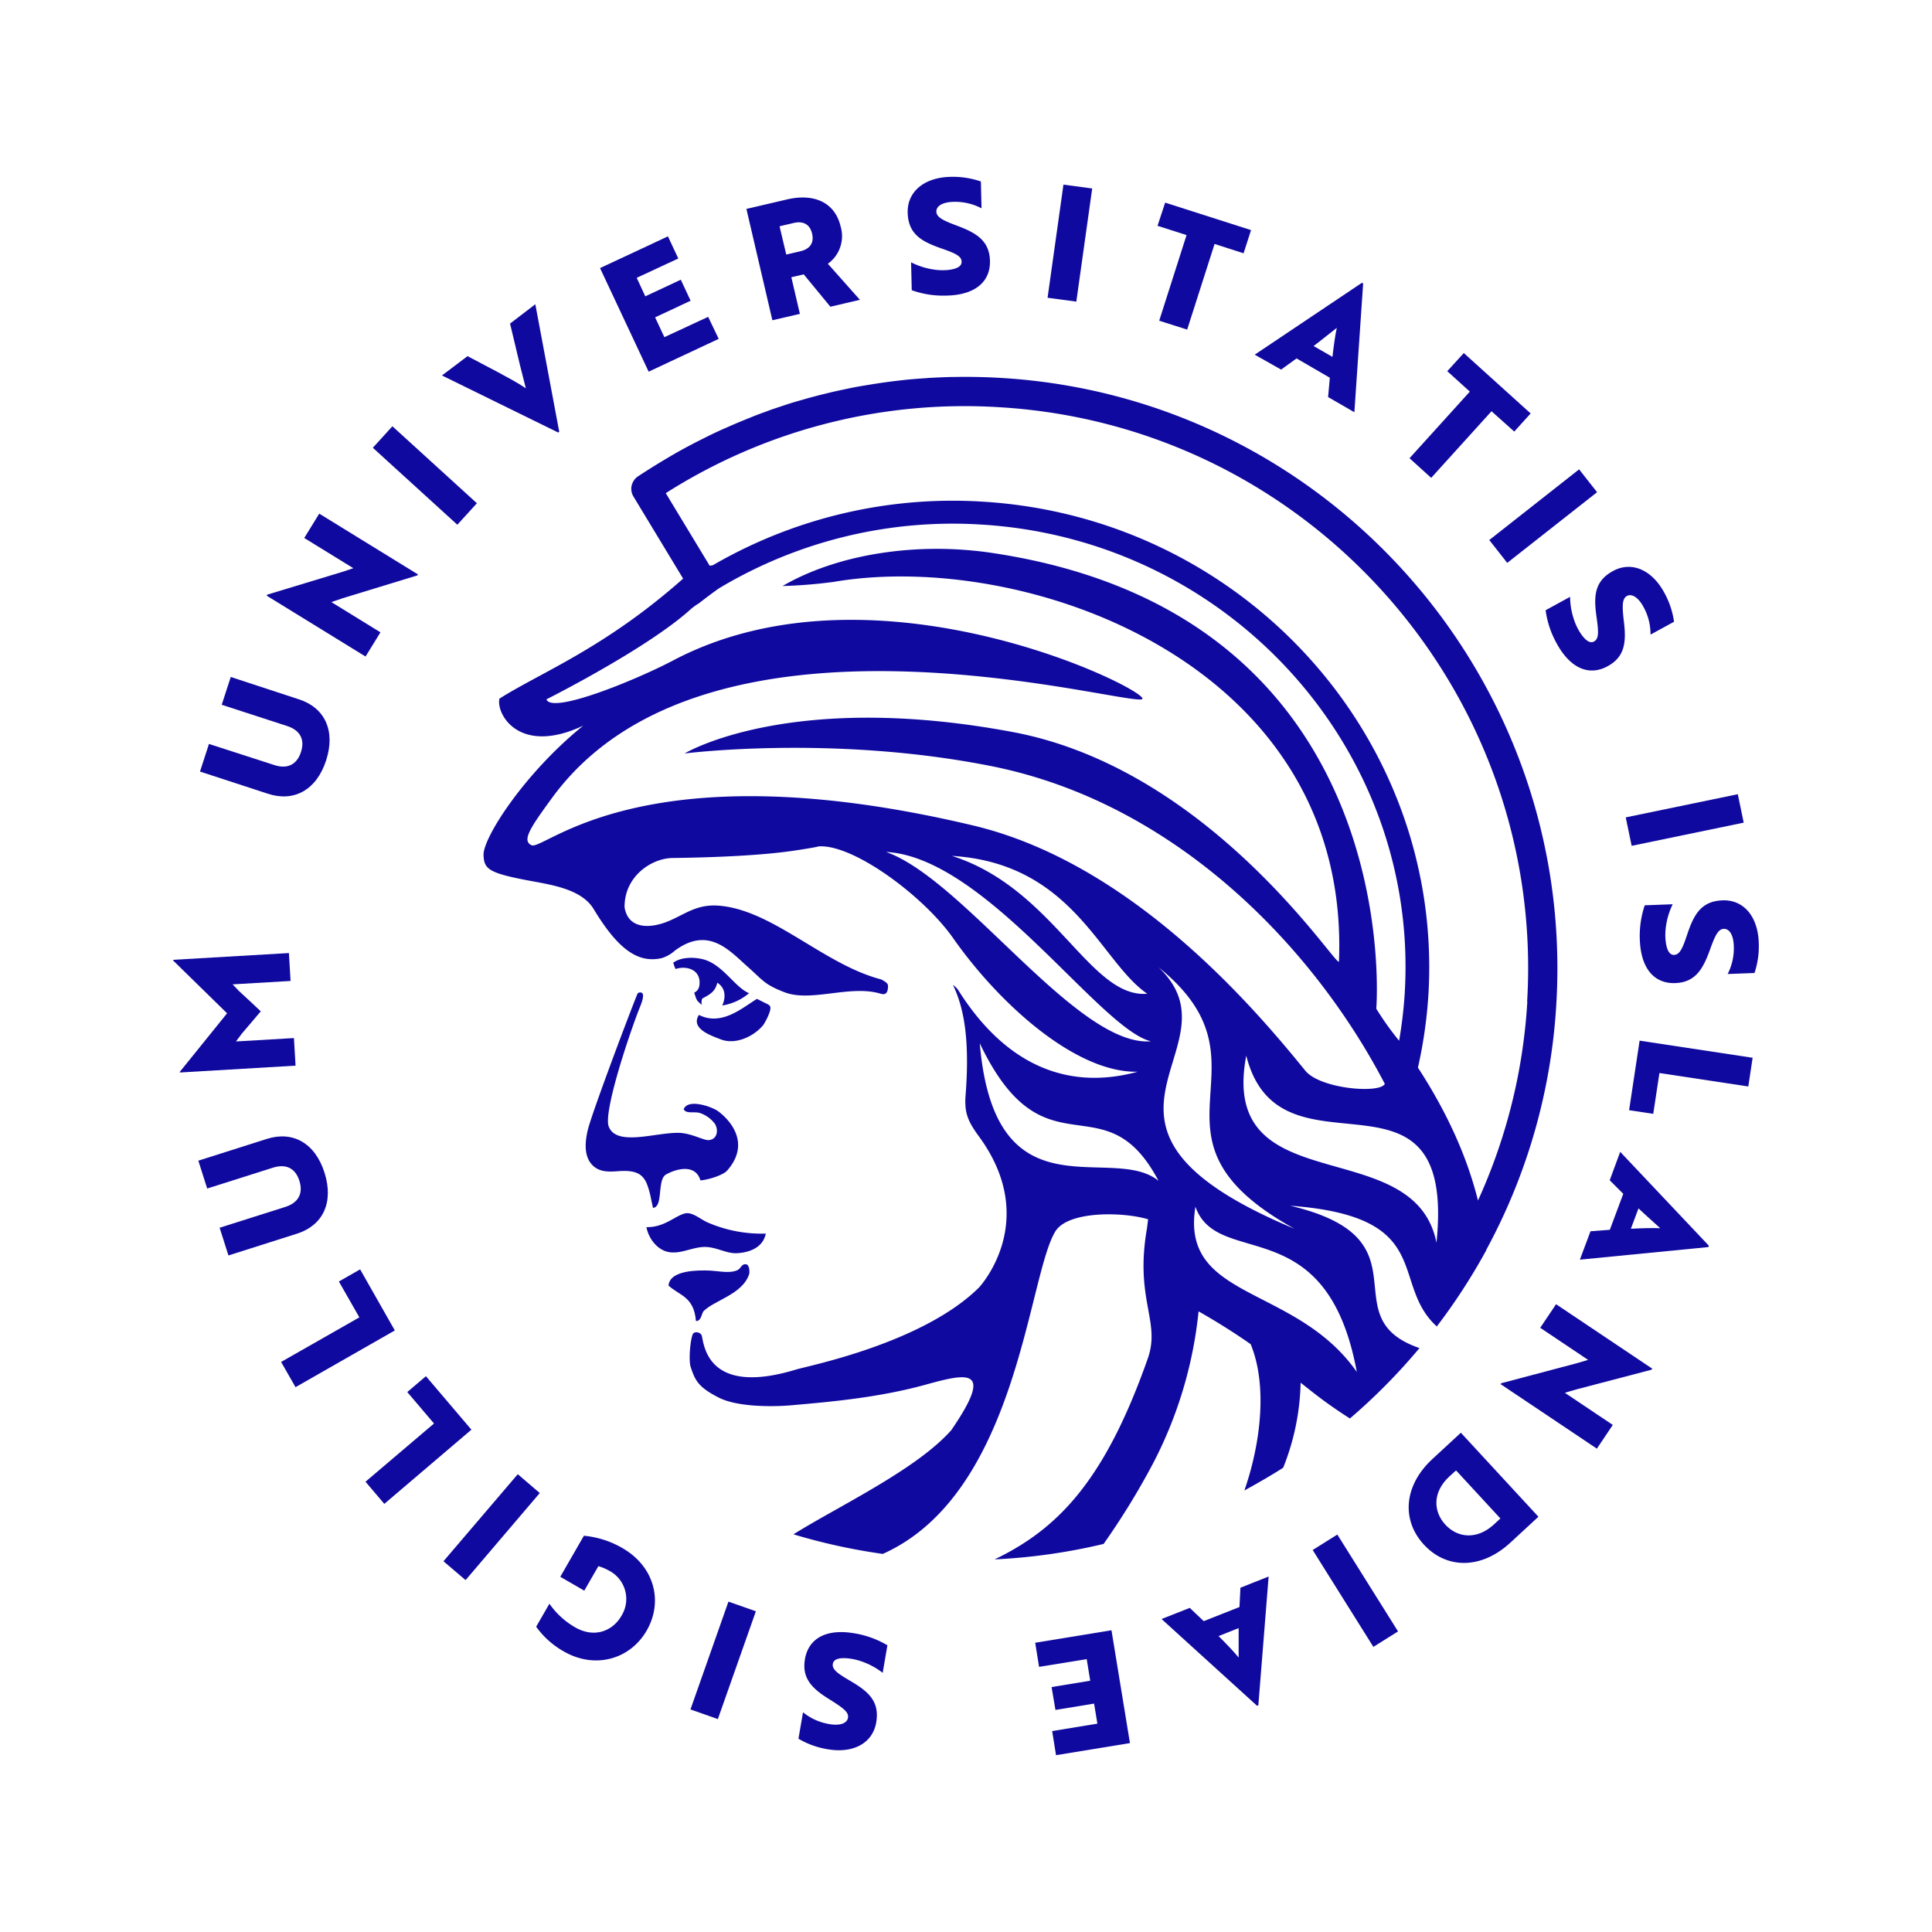 <?xml version="1.0" encoding="UTF-8"?> <svg xmlns="http://www.w3.org/2000/svg" height="316.228" viewBox="0 0 500 500" width="316.228"><g fill="#10099f"><path d="m214.18 452.7a21.66 21.66 0 0 1 -7.54-2.72l1.18-6.84a14.55 14.55 0 0 0 6.85 3.06c2.67.46 4.53-.18 4.79-1.64s-1.31-2.56-4.46-4.56c-4.57-2.79-7.57-5.44-6.68-10.62.93-5.39 5.54-7.93 12.79-6.68a24.47 24.47 0 0 1 8.55 3.1l-1.22 7.13a19 19 0 0 0 -6.53-3.29 15.47 15.47 0 0 0 -2.3-.44c-2.41-.25-3.86.17-4.07 1.38-.27 1.54 1.42 2.62 4.76 4.58 4.57 2.7 7.38 5.27 6.46 10.62s-5.94 8.07-12.58 6.92z"></path><path d="m195.62 417-9.84 27.9-7.09-2.5 9.83-27.9z"></path><path d="m146 427.44a22.06 22.06 0 0 1 -7.24-6.45l3.43-5.95a20.55 20.55 0 0 0 6.67 6.12c4.91 2.83 9.66 1 11.94-2.94a8.25 8.25 0 0 0 -3.09-11.69 13.71 13.71 0 0 0 -2.85-1.21l-3.65 6.34-6.21-3.59 6.11-10.62a24.23 24.23 0 0 1 10 3.21c8.29 4.78 10.56 13.86 6.25 21.33s-13.36 10.01-21.36 5.45z"></path><path d="m139.69 386.4-19.2 22.53-5.72-4.88 19.23-22.53z"></path><path d="m122 370-22.54 19.2-4.87-5.73 17.73-15.07-6.92-8.14 4.83-4.1z"></path><path d="m102.18 344.32-25.7 14.68-3.73-6.53 20.25-11.54-5.3-9.28 5.5-3.14z"></path><path d="m59.12 324.91-2.28-7.17 17-5.39c3.33-1.06 4.69-3.43 3.64-6.76s-3.53-4.45-6.86-3.39l-17 5.39-2.29-7.21 17.76-5.64c6.62-2.1 12.44 1 14.9 8.77s-.5 13.66-7.12 15.76z"></path><path d="m46.53 277.56v-.16l12.24-15.16-13.94-13.64v-.2l29.94-1.75.43 7.22-15 .88 1.71 1.79c1.88 1.74 3.75 3.44 5.58 5.19-1.62 1.94-3.28 3.85-4.93 5.8l-1.49 2 15-.88.42 7.14z"></path><path d="m51.76 199.68 2.32-7.15 16.92 5.47c3.32 1.08 5.81-.05 6.89-3.37s-.28-5.67-3.6-6.74l-16.91-5.5 2.34-7.19 17.68 5.8c6.6 2.14 9.51 8.06 7 15.79s-8.35 10.8-15 8.65z"></path><path d="m69.21 153.88 19.23-5.83c1-.35 2-.63 3-1l-12.7-7.82 3.88-6.3 25.55 15.73-.15.25-19.33 5.91-2.93 1 12.7 7.83-3.86 6.26-25.6-15.76z"></path><path d="m118.36 135.8-21.87-19.92 5.06-5.56 21.87 19.92z"></path><path d="m121 92.17 8 4.22c2.65 1.44 5.24 2.82 7.09 4.1-.23-1.06-1.52-5.81-2-8l-2.09-8.75 6.54-5 6.19 33-.26.2-30.09-14.77z"></path><path d="m155.29 69.38 17.57-8.21 2.68 5.73-10.76 5 2.22 4.79 9.19-4.3 2.54 5.44-9.19 4.3 2.4 5.13 11.33-5.26 2.73 5.7-18.13 8.49z"></path><path d="m199.89 82.88-6.72-28.81 10.48-2.45c6.88-1.61 12.42.6 13.93 7.09a8.78 8.78 0 0 1 -3.33 9.55l8.29 9.33-7.64 1.79-6.9-8.38-3.2.75 2.21 9.48zm3.59-17 3.68-.86c2.2-.51 3.64-1.95 3-4.59s-2.57-3.24-4.77-2.72l-3.64.85z"></path><path d="m245.93 45.77a22 22 0 0 1 7.92 1.2l.17 6.94a14.7 14.7 0 0 0 -7.32-1.67c-2.71.07-4.41 1.06-4.37 2.53s1.78 2.3 5.26 3.61c5 1.85 8.48 3.86 8.61 9.12.13 5.46-3.89 8.85-11.24 9a24.33 24.33 0 0 1 -9-1.39l-.17-7.22a19.07 19.07 0 0 0 7 2 16.54 16.54 0 0 0 2.34 0c2.42-.23 3.76-.92 3.73-2.15 0-1.56-1.91-2.29-5.55-3.56-5-1.77-8.27-3.74-8.4-9.16s4.29-9.09 11.02-9.25z"></path><path d="m271.11 77.06 4.11-29.28 7.44 1-4.11 29.28z"></path><path d="m301.54 52.44 22.23 7.11-1.93 6-7.51-2.41-7.09 22.16-7.24-2.3 7.08-22.16-7.51-2.4z"></path><path d="m324.72 91.79 27.74-18.6.32.18-2.27 33.32-6.8-3.93.45-5-8.61-5-4 2.89zm20.12.57c.28-2.54.71-5.66 1.12-7.51-.85.64-4.34 3.47-6 4.7z"></path><path d="m378.83 91.37 17.3 15.63-4.24 4.69-5.89-5.26-15.61 17.24-5.61-5.08 15.61-17.24-5.84-5.29z"></path><path d="m385.42 139.76 23.25-18.29 4.65 5.91-23.25 18.29z"></path><path d="m430.68 153.32a21.73 21.73 0 0 1 2.56 7.59l-6.09 3.33a14.49 14.49 0 0 0 -1.87-7.26c-1.3-2.38-3-3.44-4.25-2.73s-1.23 2.63-.8 6.33c.66 5.31.46 9.31-4.16 11.83-4.79 2.63-9.65.6-13.18-5.85a24.48 24.48 0 0 1 -2.89-8.63l6.34-3.47a18.9 18.9 0 0 0 1.48 7.15 15 15 0 0 0 1.09 2.08c1.31 2 2.54 2.92 3.62 2.33 1.37-.75 1.16-2.75.62-6.57-.73-5.27-.47-9.07 4.29-11.67s10.01-.37 13.24 5.54z"></path><path d="m420.74 211.54 29-6 1.53 7.36-29 6z"></path><path d="m455.16 243.87a21.83 21.83 0 0 1 -1.1 7.94l-6.94.26a14.6 14.6 0 0 0 1.58-7.34c-.1-2.71-1.11-4.4-2.59-4.34s-2.28 1.81-3.54 5.31c-1.79 5-3.76 8.53-9 8.72-5.46.21-8.9-3.78-9.18-11.13a24.55 24.55 0 0 1 1.27-9l7.23-.27a19 19 0 0 0 -1.88 7.06 15 15 0 0 0 .05 2.34c.25 2.42 1 3.75 2.19 3.71 1.56-.06 2.28-1.94 3.5-5.6 1.7-5 3.63-8.32 9.05-8.52s9.11 4.13 9.36 10.86z"></path><path d="m424.33 269.32 29.25 4.43-1.12 7.43-23-3.48-1.6 10.56-6.25-.94z"></path><path d="m419.31 298.1 22.94 24.29-.13.35-33.25 3.26 2.75-7.35 5-.38 3.48-9.31-3.51-3.51zm2.76 19.9c2.55-.14 5.7-.23 7.6-.14-.78-.73-4.15-3.7-5.63-5.13z"></path><path d="m427.38 354.49-19.38 5.08c-1 .32-2.05.56-3 .9l12.39 8.3-4.12 6.14-24.91-16.69.16-.24 19.48-5.16 3-.88-12.39-8.31 4.1-6.1 24.91 16.69z"></path><path d="m378.07 370.79 20.07 21.74-7.27 6.72c-7.61 7-16.56 6.79-22.36.51s-5.33-15.23 2.25-22.22zm-3 11.34c-4.4 4.07-4.14 9.09-1 12.47s8.1 4 12.54-.06l1.69-1.56-11.48-12.44z"></path><path d="m346.1 397.14 15.71 25.07-6.38 4-15.71-25.07z"></path><path d="m328.32 408-2.66 33.31-.34.14-24.71-22.45 7.3-2.88 3.61 3.43 9.25-3.65.25-5zm-12.95 15.42c1.81 1.8 4 4.07 5.19 5.55 0-1.07 0-5.56 0-7.62z"></path><path d="m292.43 451.11-19.13 3.13-1-6.24 11.7-1.92-.85-5.19-10 1.64-1-5.92 10-1.64-.91-5.59-12.33 2-1-6.24 19.74-3.23z"></path><path d="m169 312.59c2.72-.19 1-7.27 3.35-8.62 2.6-1.48 7.63-2.88 8.92 1.52 2.54-.24 6-1.49 6.91-2.54 7.23-8.21-1.46-14.88-2.73-15.62-2-1.18-7.5-2.92-8.51-.26.65 1.3 2.79.49 4.27 1a8 8 0 0 1 3.83 2.81c.94 1.59.62 4-1.62 4.18-1.24.13-4.5-1.8-7.72-1.88-6-.14-16.07 3.6-18.15-1.6-1.42-3.55 4.76-22.36 7.71-30.06.44-1.13 2-4.49.58-4.66a.83.83 0 0 0 -.86.32c-1.55 3.7-11.78 30.73-12.86 35.27-.92 3.84-.73 6.92 1 8.87s4.07 2 6.72 1.79c4.47-.34 6.7.45 7.83 4 .67 1.94.81 3.27 1.33 5.48z"></path><path d="m182 339.41c2.72-2.88 10.19-4.39 11.89-9.7.14-.45.09-2.38-.78-2.51-1.29-.19-1.27 1.15-2.42 1.59-2.37.89-5 0-8.15 0-4.43-.05-9.29.66-9.53 3.92 2.91 2.63 6.58 2.85 7.1 9.17 1.3.02 1.36-1.48 1.89-2.47z"></path><path d="m180.87 262.66c-2.26 3.61 3.26 5.38 5.61 6.31 3.84 1.52 8.62-.71 11.08-3.73a15.79 15.79 0 0 0 1.6-3.25c.36-1.16.35-1.65-.45-2.07l-2.81-1.41c-3.9 2.38-9.14 7.1-15.03 4.15z"></path><path d="m182.41 322.71c2.93 0 5.48 1.67 8.06 1.62 2-.05 6.82-.68 7.72-5.08a35 35 0 0 1 -14.91-2.82c-2-.82-4.11-2.92-6.12-2.37-2.55.69-5.33 3.63-9.86 3.52.48 2.68 2.55 5.72 5.52 6.4 3.18.73 6.26-1.25 9.59-1.27z"></path><path d="m174.24 249.14a11.26 11.26 0 0 0 .59 1.64c3.07-1 6.71.32 6.17 4.22a2.32 2.32 0 0 1 -1.34 1.9c.63 1.88.51 2 2 3.15a2.5 2.5 0 0 1 .07-1.61c1.46-.87 3.35-1.52 3.9-4.12 2.8 1.82 1.76 4.86 1.3 5.9a14.13 14.13 0 0 0 6.92-3.18c-3.76-1.58-6.87-7.58-12-8.8-2.3-.57-5.59-.58-7.61.9z"></path><path d="m259.11 97.81q-6.11-.36-12.11-.25h-.68c-1.83.05-3.67.12-5.49.23-.44 0-.87.06-1.31.09-1.74.11-3.49.25-5.23.42l-.9.11c-3 .32-6 .75-9 1.25-.92.16-1.84.3-2.75.47-1.15.21-2.28.46-3.41.7s-2.32.49-3.47.77-2.11.51-3.16.78c-1.22.32-2.44.65-3.65 1-1 .28-2 .57-3 .87-1.26.39-2.49.81-3.73 1.22-.95.32-1.9.62-2.84 1-1.4.5-2.79 1-4.17 1.59-1.94.77-3.88 1.57-5.79 2.42-.63.28-1.27.55-1.9.84q-2.22 1-4.41 2.12l-1.33.66q-2.4 1.22-4.76 2.53l-.58.32q-5.26 3-10.36 6.35a4 4 0 0 0 -1.45 1.85 3.81 3.81 0 0 0 .29 3.32l12.87 21.28c-20.31 18-36.81 24.26-47.53 31.05-.95 3.87 5 14.86 21.68 7-15.16 12.24-25.95 29-25.8 33.48.12 3.56 1.27 4.6 11 6.48 6.19 1.19 14.28 2.16 17.52 7.54 6.71 11.13 11.89 13.9 17.54 12.68a9.1 9.1 0 0 0 3.42-1.93c8.71-6.5 14.19 0 18.79 4.07 4.05 3.56 4.34 4.65 9.64 6.68 6.86 2.64 17-2 24.82.36.91.27 1.88.29 1.95-1.8 0-.64-.08-1-1.78-1.89-14.76-3.84-27.76-17.72-41.62-19.05-6.3-.62-9.29 2.42-14.09 4.24-3.08 1.17-9.58 2.46-10.69-3.81-.12-8 6.92-12.73 12.42-12.8 12.8-.17 24.26-.78 32.1-2 0 0 5.33-.81 5.65-1 9-.67 27.24 12.89 34.83 23.7 12 17.12 31.87 35 47.8 34.61-17.38 4.77-33.75-1-46.44-21.1a5.18 5.18 0 0 0 -1.37-1.35c3.27 6.77 4.31 15.72 3.2 29.41-.09 3.73.56 5.75 3.5 9.76 16.05 21.88.18 38.95.09 39.07-14.55 14.47-44.13 20.29-47.38 21.28-24.49 7.45-23.81-8.2-24.55-9.05s-2-.73-2.24 0c-.72 2-1 6.88-.52 8.34 1.12 3.35 1.81 5.22 7.33 8 5 2.52 14.35 2.32 18.31 2 10.43-.91 23.07-2 35.41-5.43 10.87-3 17.5-4.33 6.4 11.85-9.08 10.23-29.16 19.65-40.84 26.94a154.42 154.42 0 0 0 23.13 5.07c34.94-15.64 37.51-71.89 44.66-83.47 3.29-5.33 17.4-5.1 24-3.13l-.31 2.45c-3.19 18.38 3.62 23.93.23 33.57-11.12 31.61-23.26 44.12-39.65 52a152.94 152.94 0 0 0 28.21-4 191.76 191.76 0 0 0 12.74-20.73 108.71 108.71 0 0 0 11.84-39.46c4.62 2.63 9.12 5.44 13.48 8.49 4.27 10.34 2.79 25.13-1.62 37.86 2.44-1.33 5.37-3 7.79-4.48.75-.46 1.51-.93 2.25-1.41a62.54 62.54 0 0 0 4.51-22l3 2.37a117.79 117.79 0 0 0 9.76 6.89 153.35 153.35 0 0 0 18-18.22c-23.3-8 3-28.23-33.46-36.84 37.94 2.8 25.59 20 37.94 31.25a154.32 154.32 0 0 0 12.82-19.76.34.34 0 0 1 0-.1 151.56 151.56 0 0 0 18.12-63.65c5.02-84.36-59.43-156.96-143.67-161.97zm-121.56 120.93c-2.62-1.21-.13-4.77 5.31-12.23 39.76-54.51 145.8-24.43 152.56-25.51 5-.79-67.67-38.32-121.23-10.07-9.32 4.92-31.38 14-32.77 10.06 0 0 25.88-13 37.22-23.22a15.07 15.07 0 0 1 2.26-1.65c1.69-1.32 3.41-2.62 5.17-3.86a117.68 117.68 0 0 1 67.78-16.51c64.23 3.82 113.44 58.16 109.7 121.14a114.3 114.3 0 0 1 -1.46 12.45 76.25 76.25 0 0 1 -5.91-8.29s8.39-101.65-99.09-117.9c-19.57-3-40.29.19-54.56 8.51a124.17 124.17 0 0 0 13.24-1.07c49.66-8.47 133.85 21.15 130.75 98.22-.1 2.52-32.77-49.67-84.42-59.36-57.92-10.85-84.93 5.55-84.93 5.55s38.35-4.91 79.42 3.28c47.1 9.39 83.07 46.25 101.8 82.23-1.34 2.6-16.74 1.28-20.56-3.4-12.1-14.85-44.2-53.55-86-63.48-85.24-20.25-110.95 6.66-114.28 5.11zm159.35 38.44c-14.84 1.24-24.17-27.31-50.55-35.68 31.42 1.95 38.3 27.27 50.55 35.68zm-67.58-36.69c25.71 1.33 55.25 45.79 68.54 49-19.09 1.51-48.35-41.89-68.54-49zm24.24 49.51c16.87 35.3 32.17 8.92 46.26 35.59-12.23-9.9-42.35 10.12-46.26-35.59zm97.59 85.07c-15.85-22.66-45.78-18.46-41.77-42.77 5.73 16.29 33.97.41 41.77 42.8zm-16.15-37.07c-64.41-26.89-12.87-46.51-35.17-67.67 31.89 25.67-8.12 43.67 35.17 67.67zm36.79 3.78c-5.55-29.13-56.57-10.2-49.26-48.58 8.7 34.5 54.6-2.68 49.21 48.6zm23.48-62.59a144.33 144.33 0 0 1 -12.77 51.5c-2.8-11.21-7.86-22.58-15.54-34.39a119.63 119.63 0 0 0 2.72-19c3.89-66.3-47.89-123.46-115.48-127.48a123.72 123.72 0 0 0 -69.7 16.45l-.83.15-11.37-18.79a144 144 0 0 1 86.36-22.24c80.06 4.76 141.34 73.76 136.56 153.82z"></path></g></svg> 
